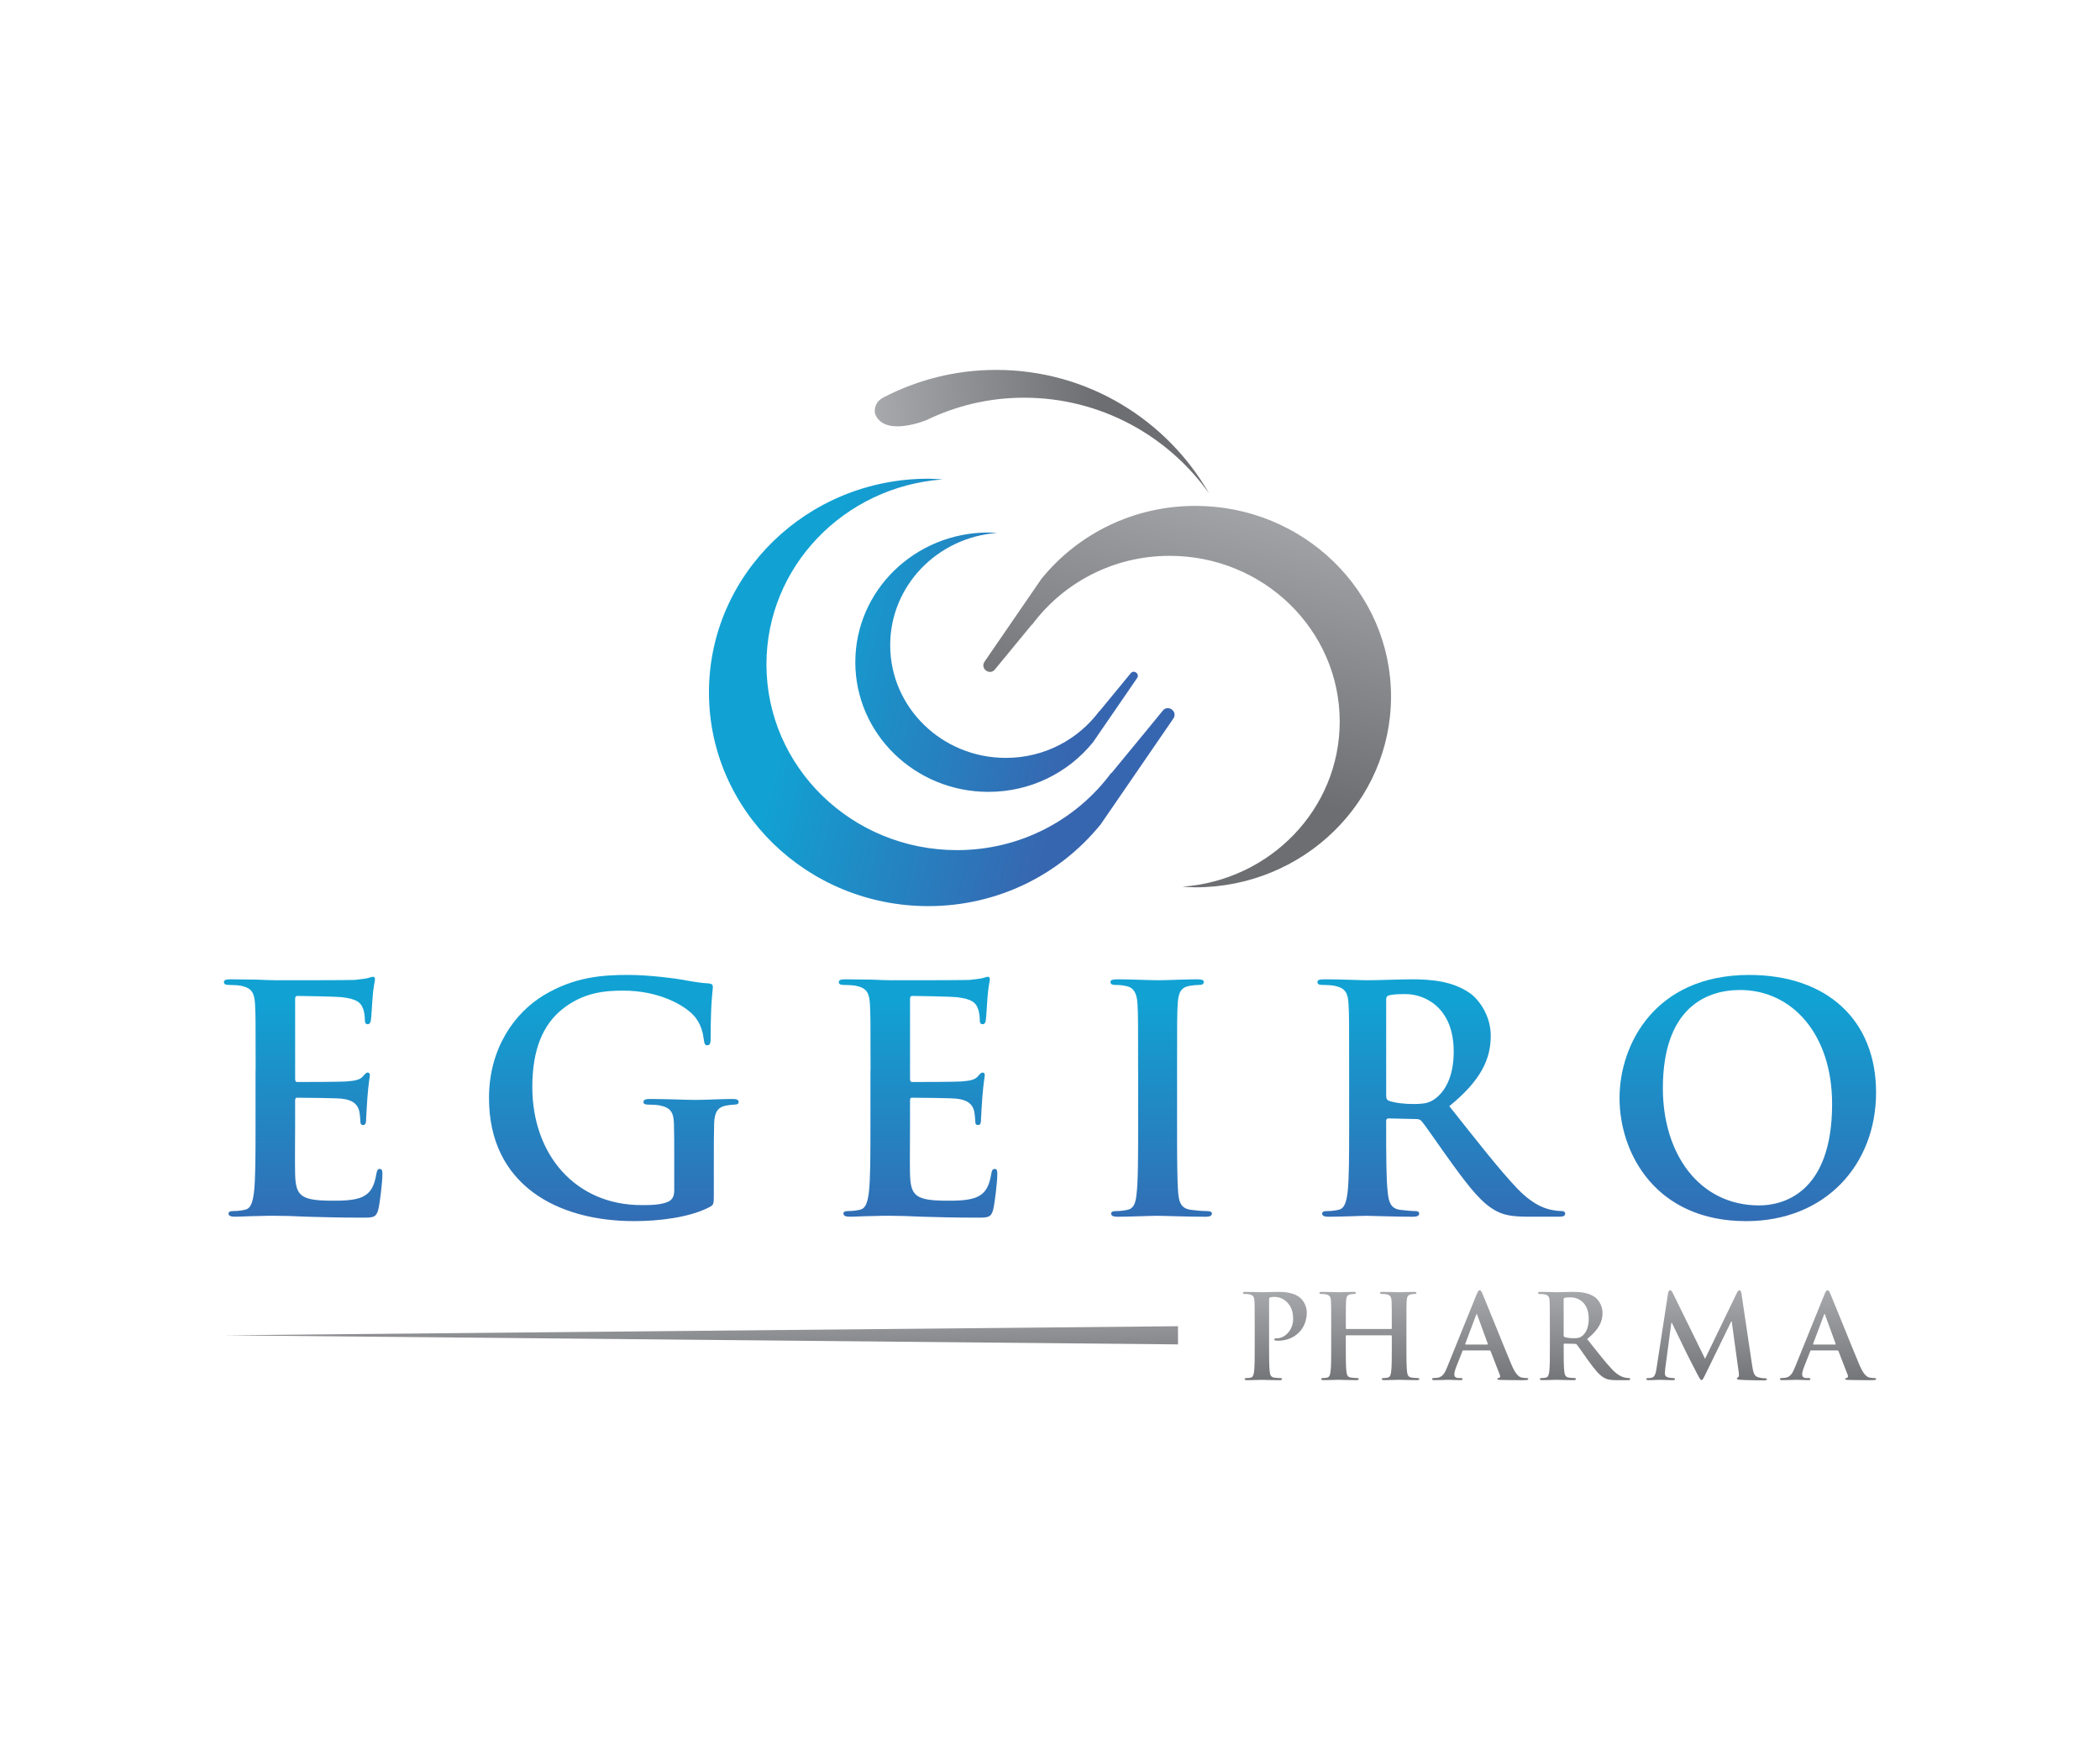 <svg xmlns="http://www.w3.org/2000/svg" xmlns:xlink="http://www.w3.org/1999/xlink" id="Layer_1" x="0px" y="0px" viewBox="0 0 1200 1000" style="enable-background:new 0 0 1200 1000;" xml:space="preserve"> <style type="text/css"> .st0{fill:url(#SVGID_1_);} .st1{fill:url(#SVGID_00000127027029419939714830000010784147202250879159_);} .st2{fill:url(#SVGID_00000182502014602310876160000012393122870009405323_);} .st3{fill:url(#SVGID_00000132769114451499744260000007149700989793571764_);} .st4{fill:url(#SVGID_00000035489022566017983380000000724478308464020647_);} .st5{fill:url(#SVGID_00000116940874201948564870000000793555326235563433_);} .st6{fill:url(#SVGID_00000020392466974270394110000011771169173389388722_);} .st7{fill:url(#SVGID_00000021114388970779802880000002521326300926866876_);} .st8{fill:url(#SVGID_00000091694148988372227310000011280513959885987246_);} .st9{fill:url(#SVGID_00000028282699459511123430000007749868563989649825_);} .st10{fill:url(#SVGID_00000097494409010696793500000004684999501355932563_);} .st11{fill:url(#SVGID_00000177486024414228210370000001764934730686041512_);} .st12{fill:url(#SVGID_00000087393885440287150050000010487489979629249214_);} .st13{fill:url(#SVGID_00000016067748044848042330000016756907983742386606_);} .st14{fill:url(#SVGID_00000047776340264555389150000000729272095325246623_);} .st15{fill:url(#SVGID_00000085945030790977801440000009581227427575129992_);} .st16{fill:url(#SVGID_00000002369493029883795310000013607529092031711638_);} </style> <g> <g> <linearGradient id="SVGID_1_" gradientUnits="userSpaceOnUse" x1="667.312" y1="437.597" x2="710.201" y2="276.199"> <stop offset="0" style="stop-color:#6D6E71"></stop> <stop offset="1" style="stop-color:#A7A8AB"></stop> </linearGradient> <path class="st0" d="M683.03,289.03c-35.48,0-67.04,16.14-87.54,41.24l-0.12,0.06l-0.58,0.84l-9.23,13.44l-22.96,33.42 c-2.69,3.91,2.93,8.12,5.93,4.45l4.81-5.87l0.84-0.99l15.41-18.74l0.12,0.11c17.63-23.82,46.19-39.42,78.64-39.42 c53.68,0,97.2,42.4,97.2,94.7c0,49.89-39.62,90.67-89.87,94.33c2.43,0.15,4.85,0.36,7.33,0.36c61.78,0,111.86-48.79,111.86-108.98 C794.9,337.82,744.81,289.03,683.03,289.03z"></path> <linearGradient id="SVGID_00000171719996034119088110000007711158814386219678_" gradientUnits="userSpaceOnUse" x1="456.092" y1="378.173" x2="614.104" y2="417.676"> <stop offset="0" style="stop-color:#11A2D3"></stop> <stop offset="1" style="stop-color:#3766B0"></stop> </linearGradient> <path style="fill:url(#SVGID_00000171719996034119088110000007711158814386219678_);" d="M530.45,517.7 c39.76,0,75.12-18.09,98.09-46.21l0.13-0.07l0.64-0.94l10.35-15.06l30.82-44.87c2.74-3.98-2.98-8.27-6.04-4.53l-11.08,13.54 l-0.94,1.11l-17.27,21l-0.14-0.13c-19.75,26.69-51.76,44.17-88.12,44.17c-60.15,0-108.92-47.51-108.92-106.11 c0-55.9,44.4-101.6,100.7-105.7c-2.73-0.17-5.44-0.4-8.21-0.4c-69.23,0-125.34,54.67-125.34,122.11 C405.1,463.03,461.22,517.7,530.45,517.7z"></path> <linearGradient id="SVGID_00000168815369554898936910000006345543319467126686_" gradientUnits="userSpaceOnUse" x1="462.283" y1="353.41" x2="620.295" y2="392.913"> <stop offset="0" style="stop-color:#11A2D3"></stop> <stop offset="1" style="stop-color:#3766B0"></stop> </linearGradient> <path style="fill:url(#SVGID_00000168815369554898936910000006345543319467126686_);" d="M564.81,452.42 c24.12,0,45.58-10.97,59.51-28.04l0.08-0.04l0.39-0.57l6.28-9.14l18.7-27.22c1.66-2.42-1.81-5.02-3.67-2.75l-6.73,8.22l-0.57,0.67 l-10.48,12.74l-0.08-0.08c-11.98,16.19-31.4,26.8-53.47,26.8c-36.5,0-66.09-28.82-66.09-64.38c0-33.92,26.94-61.64,61.1-64.14 c-1.65-0.1-3.3-0.25-4.98-0.25c-42,0-76.05,33.17-76.05,74.09C488.76,419.25,522.81,452.42,564.81,452.42z"></path> <linearGradient id="SVGID_00000012459903706746037160000000606518847774641799_" gradientUnits="userSpaceOnUse" x1="628.758" y1="246.607" x2="502.349" y2="253.379"> <stop offset="0" style="stop-color:#6D6E71"></stop> <stop offset="1" style="stop-color:#A7A8AB"></stop> </linearGradient> <path style="fill:url(#SVGID_00000012459903706746037160000000606518847774641799_);" d="M569.25,211.34 c-23.41,0-45.42,5.77-64.77,15.93c-3.77,1.98-5.07,5.68-4.47,9.04c1.76,4.8,5.84,6.71,10.42,7.16c1.05,0.03,2.08,0.06,3.08,0.12 c7.76-0.21,15.74-3.52,15.74-3.52l0.01,0.01c16.89-8.19,35.79-12.86,55.86-12.86c43.7,0,82.27,21.65,105.81,54.73 C666.72,239.79,621.35,211.34,569.25,211.34z"></path> </g> <g> <g> <linearGradient id="SVGID_00000139998656168528388330000016206468268757225860_" gradientUnits="userSpaceOnUse" x1="173.263" y1="570.922" x2="173.263" y2="714.302"> <stop offset="0" style="stop-color:#11A2D3"></stop> <stop offset="1" style="stop-color:#3766B0"></stop> </linearGradient> <path style="fill:url(#SVGID_00000139998656168528388330000016206468268757225860_);" d="M146.08,611.55 c0-27.27,0-32.3-0.36-38.04c-0.36-6.1-1.8-8.97-7.72-10.23c-1.43-0.36-4.49-0.54-7-0.54c-1.97,0-3.05-0.36-3.05-1.62 s1.26-1.61,3.95-1.61c4.84,0,10.05,0.18,14.53,0.18c4.67,0.18,8.79,0.36,11.3,0.36c5.74,0,41.45,0,44.85-0.18 c3.41-0.36,6.28-0.72,7.71-1.08c0.9-0.18,1.98-0.72,2.87-0.72c0.9,0,1.08,0.72,1.08,1.62c0,1.25-0.9,3.41-1.44,11.66 c-0.18,1.8-0.54,9.69-0.9,11.84c-0.18,0.9-0.54,1.97-1.79,1.97c-1.26,0-1.62-0.9-1.62-2.51c0-1.26-0.18-4.31-1.08-6.46 c-1.26-3.23-3.05-5.38-12.02-6.46c-3.05-0.36-21.89-0.72-25.48-0.72c-0.9,0-1.26,0.54-1.26,1.8v45.39c0,1.26,0.18,1.98,1.26,1.98 c3.95,0,24.58,0,28.71-0.36c4.31-0.36,7-0.9,8.61-2.69c1.26-1.44,1.97-2.33,2.87-2.33c0.72,0,1.25,0.36,1.25,1.44 s-0.72,3.95-1.43,13.1c-0.18,3.59-0.72,10.76-0.72,12.02c0,1.44,0,3.41-1.61,3.41c-1.26,0-1.62-0.72-1.62-1.61 c-0.18-1.8-0.18-4.13-0.72-6.46c-0.9-3.59-3.41-6.28-10.05-7c-3.41-0.36-21.17-0.54-25.48-0.54c-0.9,0-1.08,0.72-1.08,1.79v14.17 c0,6.1-0.18,22.61,0,27.81c0.36,12.38,3.23,15.07,21.53,15.07c4.67,0,12.2,0,16.86-2.16c4.67-2.15,6.82-5.92,8.07-13.28 c0.36-1.97,0.72-2.69,1.98-2.69c1.43,0,1.43,1.44,1.43,3.23c0,4.13-1.43,16.33-2.33,19.92c-1.26,4.67-2.87,4.67-9.69,4.67 c-13.46,0-23.33-0.36-31.04-0.54c-7.72-0.36-13.28-0.54-18.66-0.54c-1.97,0-5.92,0-10.23,0.18c-4.13,0-8.79,0.36-12.38,0.36 c-2.33,0-3.59-0.54-3.59-1.8c0-0.9,0.72-1.44,2.87-1.44c2.69,0,4.84-0.36,6.46-0.72c3.59-0.72,4.49-4.67,5.2-9.87 c0.9-7.54,0.9-21.71,0.9-38.22V611.55z"></path> <linearGradient id="SVGID_00000108990108581957529160000014995567658460153987_" gradientUnits="userSpaceOnUse" x1="350.738" y1="570.922" x2="350.738" y2="714.302"> <stop offset="0" style="stop-color:#11A2D3"></stop> <stop offset="1" style="stop-color:#3766B0"></stop> </linearGradient> <path style="fill:url(#SVGID_00000108990108581957529160000014995567658460153987_);" d="M407.89,683.14 c0,4.84-0.18,5.2-2.33,6.46c-11.66,6.1-29.25,8.07-43.24,8.07c-43.96,0-82.89-20.81-82.89-70.33c0-28.71,14.89-48.8,31.22-58.67 c17.22-10.41,33.19-11.66,48.26-11.66c12.38,0,28.17,2.15,31.76,2.87c3.77,0.72,10.05,1.8,14.17,1.98 c2.15,0.18,2.51,0.9,2.51,2.15c0,1.97-1.26,7-1.26,29.42c0,2.87-0.54,3.77-1.97,3.77c-1.26,0-1.62-0.9-1.8-2.33 c-0.54-4.13-1.43-9.87-6.1-14.89c-5.38-5.74-19.74-14-40.01-14c-9.87,0-22.97,0.72-35.53,11.12 c-10.05,8.43-16.5,21.89-16.5,43.96c0,38.57,24.58,67.46,62.44,67.46c4.67,0,10.95,0,15.25-1.97c2.69-1.26,3.41-3.59,3.41-6.64 v-16.86c0-8.97,0-15.79-0.18-21.17c-0.18-6.1-1.79-8.97-7.71-10.23c-1.44-0.36-4.49-0.54-7-0.54c-1.61,0-2.69-0.36-2.69-1.43 c0-1.44,1.25-1.8,3.77-1.8c9.33,0,20.63,0.54,26.02,0.54c5.56,0,15.07-0.54,20.99-0.54c2.33,0,3.59,0.36,3.59,1.8 c0,1.08-1.08,1.43-2.33,1.43c-1.44,0-2.69,0.18-4.84,0.54c-4.84,0.9-6.64,3.95-6.82,10.23c-0.18,5.38-0.18,12.56-0.18,21.53 V683.14z"></path> <linearGradient id="SVGID_00000012463569150582959850000009666124957916585621_" gradientUnits="userSpaceOnUse" x1="524.633" y1="570.922" x2="524.633" y2="714.302"> <stop offset="0" style="stop-color:#11A2D3"></stop> <stop offset="1" style="stop-color:#3766B0"></stop> </linearGradient> <path style="fill:url(#SVGID_00000012463569150582959850000009666124957916585621_);" d="M497.45,611.55 c0-27.27,0-32.3-0.36-38.04c-0.36-6.1-1.8-8.97-7.72-10.23c-1.43-0.36-4.49-0.54-7-0.54c-1.98,0-3.05-0.36-3.05-1.62 s1.26-1.61,3.95-1.61c4.84,0,10.05,0.18,14.53,0.18c4.67,0.18,8.79,0.36,11.3,0.36c5.74,0,41.45,0,44.85-0.18 c3.41-0.36,6.28-0.72,7.71-1.08c0.9-0.18,1.98-0.72,2.87-0.72s1.08,0.72,1.08,1.62c0,1.25-0.9,3.41-1.44,11.66 c-0.18,1.8-0.54,9.69-0.9,11.84c-0.18,0.9-0.54,1.97-1.79,1.97s-1.62-0.9-1.62-2.51c0-1.26-0.18-4.31-1.08-6.46 c-1.26-3.23-3.05-5.38-12.02-6.46c-3.05-0.36-21.89-0.72-25.48-0.72c-0.9,0-1.26,0.54-1.26,1.8v45.39c0,1.26,0.18,1.98,1.26,1.98 c3.95,0,24.58,0,28.71-0.36c4.31-0.36,7-0.9,8.61-2.69c1.26-1.44,1.97-2.33,2.87-2.33c0.72,0,1.26,0.36,1.26,1.44 s-0.72,3.95-1.44,13.1c-0.18,3.59-0.72,10.76-0.72,12.02c0,1.44,0,3.41-1.61,3.41c-1.26,0-1.62-0.72-1.62-1.61 c-0.18-1.8-0.18-4.13-0.72-6.46c-0.9-3.59-3.41-6.28-10.05-7c-3.41-0.36-21.17-0.54-25.48-0.54c-0.9,0-1.08,0.72-1.08,1.79v14.17 c0,6.1-0.18,22.61,0,27.81c0.36,12.38,3.23,15.07,21.53,15.07c4.67,0,12.2,0,16.86-2.16c4.67-2.15,6.82-5.92,8.07-13.28 c0.36-1.97,0.72-2.69,1.97-2.69c1.44,0,1.44,1.44,1.44,3.23c0,4.13-1.44,16.33-2.33,19.92c-1.26,4.67-2.87,4.67-9.69,4.67 c-13.46,0-23.33-0.36-31.04-0.54c-7.72-0.36-13.28-0.54-18.66-0.54c-1.97,0-5.92,0-10.23,0.18c-4.13,0-8.79,0.36-12.38,0.36 c-2.33,0-3.59-0.54-3.59-1.8c0-0.9,0.72-1.44,2.87-1.44c2.69,0,4.84-0.36,6.46-0.72c3.59-0.72,4.49-4.67,5.2-9.87 c0.9-7.54,0.9-21.71,0.9-38.22V611.55z"></path> <linearGradient id="SVGID_00000056411810002967742820000015716567071072840119_" gradientUnits="userSpaceOnUse" x1="663.534" y1="570.922" x2="663.534" y2="714.302"> <stop offset="0" style="stop-color:#11A2D3"></stop> <stop offset="1" style="stop-color:#3766B0"></stop> </linearGradient> <path style="fill:url(#SVGID_00000056411810002967742820000015716567071072840119_);" d="M650.35,611.55 c0-27.27,0-32.3-0.36-38.04c-0.36-6.1-2.15-9.15-6.1-10.05c-1.97-0.54-4.31-0.72-6.46-0.72c-1.8,0-2.87-0.36-2.87-1.8 c0-1.08,1.44-1.43,4.31-1.43c6.82,0,18.12,0.54,23.33,0.54c4.49,0,15.07-0.54,21.89-0.54c2.33,0,3.77,0.36,3.77,1.43 c0,1.44-1.08,1.8-2.87,1.8c-1.79,0-3.23,0.18-5.38,0.54c-4.84,0.9-6.28,3.95-6.64,10.23c-0.36,5.74-0.36,10.77-0.36,38.04v31.58 c0,17.4,0,31.58,0.72,39.29c0.54,4.84,1.8,8.07,7.18,8.79c2.51,0.36,6.46,0.72,9.15,0.72c1.97,0,2.87,0.54,2.87,1.44 c0,1.26-1.44,1.8-3.41,1.8c-11.84,0-23.15-0.54-27.99-0.54c-4.13,0-15.43,0.54-22.61,0.54c-2.33,0-3.59-0.54-3.59-1.8 c0-0.9,0.72-1.44,2.87-1.44c2.69,0,4.84-0.36,6.46-0.72c3.59-0.72,4.67-3.77,5.2-8.97c0.9-7.54,0.9-21.71,0.9-39.11V611.55z"></path> <linearGradient id="SVGID_00000146475228079838434010000013078336487080382398_" gradientUnits="userSpaceOnUse" x1="823.6" y1="570.922" x2="823.6" y2="714.302"> <stop offset="0" style="stop-color:#11A2D3"></stop> <stop offset="1" style="stop-color:#3766B0"></stop> </linearGradient> <path style="fill:url(#SVGID_00000146475228079838434010000013078336487080382398_);" d="M770.94,611.55 c0-27.27,0-32.3-0.36-38.04c-0.36-6.1-1.8-8.97-7.72-10.23c-1.43-0.36-4.49-0.54-6.99-0.54c-1.98,0-3.05-0.36-3.05-1.62 s1.26-1.61,3.95-1.61c9.51,0,20.81,0.54,24.58,0.54c6.1,0,19.74-0.54,25.3-0.54c11.3,0,23.33,1.08,33.01,7.71 c5.02,3.41,12.2,12.56,12.2,24.58c0,13.28-5.56,25.48-23.68,40.19c15.97,20.09,28.35,36.06,38.93,47.18 c10.05,10.41,17.4,11.66,20.09,12.2c1.97,0.36,3.59,0.54,5.02,0.54s2.15,0.54,2.15,1.44c0,1.44-1.26,1.8-3.41,1.8h-17.04 c-10.05,0-14.53-0.9-19.2-3.41c-7.71-4.13-14.53-12.56-24.58-26.37c-7.18-9.87-15.43-22.07-17.76-24.76 c-0.9-1.08-1.97-1.26-3.23-1.26l-15.61-0.36c-0.9,0-1.44,0.36-1.44,1.44v2.51c0,16.68,0,30.86,0.9,38.4 c0.54,5.2,1.62,9.15,7,9.87c2.69,0.36,6.64,0.72,8.79,0.72c1.44,0,2.16,0.54,2.16,1.44c0,1.26-1.26,1.8-3.59,1.8 c-10.41,0-23.68-0.54-26.37-0.54c-3.41,0-14.71,0.54-21.89,0.54c-2.33,0-3.59-0.54-3.59-1.8c0-0.9,0.72-1.44,2.87-1.44 c2.69,0,4.84-0.36,6.46-0.72c3.59-0.72,4.49-4.67,5.2-9.87c0.9-7.54,0.9-21.71,0.9-38.22V611.55z M792.11,625.73 c0,1.97,0.36,2.69,1.62,3.23c3.77,1.26,9.15,1.8,13.64,1.8c7.17,0,9.51-0.72,12.74-3.05c5.38-3.95,10.58-12.2,10.58-26.91 c0-25.48-16.86-32.84-27.45-32.84c-4.49,0-7.71,0.18-9.51,0.72c-1.26,0.36-1.62,1.08-1.62,2.51V625.73z"></path> <linearGradient id="SVGID_00000103965557765913429080000008495726980969465248_" gradientUnits="userSpaceOnUse" x1="998.747" y1="570.922" x2="998.747" y2="714.302"> <stop offset="0" style="stop-color:#11A2D3"></stop> <stop offset="1" style="stop-color:#3766B0"></stop> </linearGradient> <path style="fill:url(#SVGID_00000103965557765913429080000008495726980969465248_);" d="M925.45,627.35 c0-30.68,20.28-70.33,74.1-70.33c44.67,0,72.49,26.01,72.49,67.1c0,41.09-28.71,73.56-74.28,73.56 C946.27,697.68,925.45,659.1,925.45,627.35z M1046.92,630.75c0-40.19-23.15-65.13-52.57-65.13c-20.63,0-44.14,11.48-44.14,56.16 c0,37.32,20.63,66.92,55.08,66.92C1017.86,688.7,1046.92,682.6,1046.92,630.75z"></path> </g> <g> <g> <linearGradient id="SVGID_00000001628508353291707460000001513597218064383935_" gradientUnits="userSpaceOnUse" x1="728.476" y1="795.525" x2="728.476" y2="737.688"> <stop offset="0" style="stop-color:#6D6E71"></stop> <stop offset="1" style="stop-color:#A7A8AB"></stop> </linearGradient> <path style="fill:url(#SVGID_00000001628508353291707460000001513597218064383935_);" d="M716.97,757.44 c0-10.14,0-12.01-0.13-14.14c-0.13-2.27-0.67-3.34-2.87-3.8c-0.53-0.13-1.67-0.2-2.6-0.2c-0.73,0-1.13-0.13-1.13-0.6 c0-0.47,0.47-0.6,1.47-0.6c3.54,0,7.74,0.2,9.61,0.2c2.74,0,6.6-0.2,9.67-0.2c8.34,0,11.34,2.8,12.41,3.8 c1.47,1.4,3.34,4.4,3.34,7.94c0,9.47-6.94,16.15-16.41,16.15c-0.33,0-1.07,0-1.4-0.07c-0.33-0.07-0.8-0.13-0.8-0.6 c0-0.53,0.47-0.73,1.87-0.73c3.74,0,8.94-4.2,8.94-11.01c0-2.2-0.2-6.67-3.94-10.01c-2.4-2.2-5.14-2.6-6.67-2.6 c-1,0-2,0.07-2.6,0.27c-0.33,0.13-0.53,0.53-0.53,1.27v26.69c0,6.14,0,11.41,0.33,14.28c0.2,1.87,0.6,3.34,2.6,3.6 c0.93,0.13,2.4,0.27,3.4,0.27c0.73,0,1.07,0.2,1.07,0.53c0,0.47-0.53,0.67-1.27,0.67c-4.4,0-8.61-0.2-10.34-0.2 c-1.53,0-5.74,0.2-8.41,0.2c-0.87,0-1.33-0.2-1.33-0.67c0-0.33,0.27-0.53,1.07-0.53c1,0,1.8-0.13,2.4-0.27 c1.33-0.27,1.67-1.73,1.93-3.67c0.33-2.8,0.33-8.07,0.33-14.21V757.44z"></path> <linearGradient id="SVGID_00000143580098435901492060000012949491075204397492_" gradientUnits="userSpaceOnUse" x1="782.501" y1="795.525" x2="782.501" y2="737.688"> <stop offset="0" style="stop-color:#6D6E71"></stop> <stop offset="1" style="stop-color:#A7A8AB"></stop> </linearGradient> <path style="fill:url(#SVGID_00000143580098435901492060000012949491075204397492_);" d="M794.91,759.31 c0.2,0,0.4-0.13,0.4-0.47v-1.4c0-10.14,0-12.01-0.13-14.14c-0.13-2.27-0.67-3.34-2.87-3.8c-0.53-0.13-1.67-0.2-2.6-0.2 c-0.73,0-1.13-0.13-1.13-0.6c0-0.47,0.47-0.6,1.4-0.6c3.6,0,7.81,0.2,9.61,0.2c1.6,0,5.8-0.2,8.41-0.2c0.93,0,1.4,0.13,1.4,0.6 c0,0.47-0.4,0.6-1.2,0.6c-0.53,0-1.13,0.07-1.93,0.2c-1.8,0.33-2.34,1.47-2.47,3.8c-0.13,2.14-0.13,4-0.13,14.14v11.74 c0,6.14,0,11.41,0.33,14.28c0.2,1.87,0.6,3.34,2.6,3.6c0.93,0.13,2.4,0.27,3.4,0.27c0.73,0,1.07,0.2,1.07,0.53 c0,0.47-0.53,0.67-1.33,0.67c-4.34,0-8.54-0.2-10.41-0.2c-1.53,0-5.74,0.2-8.34,0.2c-0.93,0-1.4-0.2-1.4-0.67 c0-0.33,0.27-0.53,1.07-0.53c1,0,1.8-0.13,2.4-0.27c1.33-0.27,1.67-1.73,1.93-3.67c0.33-2.8,0.33-8.07,0.33-14.21v-5.87 c0-0.27-0.2-0.4-0.4-0.4h-25.49c-0.2,0-0.4,0.07-0.4,0.4v5.87c0,6.14,0,11.41,0.33,14.28c0.2,1.87,0.6,3.34,2.6,3.6 c0.93,0.13,2.4,0.27,3.4,0.27c0.73,0,1.07,0.2,1.07,0.53c0,0.47-0.53,0.67-1.33,0.67c-4.34,0-8.54-0.2-10.41-0.2 c-1.53,0-5.74,0.2-8.41,0.2c-0.87,0-1.33-0.2-1.33-0.67c0-0.33,0.27-0.53,1.07-0.53c1,0,1.8-0.13,2.4-0.27 c1.33-0.27,1.67-1.73,1.93-3.67c0.33-2.8,0.33-8.07,0.33-14.21v-11.74c0-10.14,0-12.01-0.13-14.14 c-0.13-2.27-0.67-3.34-2.87-3.8c-0.53-0.13-1.67-0.2-2.6-0.2c-0.73,0-1.13-0.13-1.13-0.6c0-0.47,0.47-0.6,1.4-0.6 c3.6,0,7.81,0.2,9.61,0.2c1.6,0,5.8-0.2,8.41-0.2c0.93,0,1.4,0.13,1.4,0.6c0,0.47-0.4,0.6-1.2,0.6c-0.53,0-1.13,0.07-1.93,0.2 c-1.8,0.33-2.34,1.47-2.47,3.8c-0.13,2.14-0.13,4-0.13,14.14v1.4c0,0.33,0.2,0.47,0.4,0.47H794.91z"></path> <linearGradient id="SVGID_00000057868723511558120210000003209531033211959976_" gradientUnits="userSpaceOnUse" x1="845.815" y1="795.525" x2="845.815" y2="737.688"> <stop offset="0" style="stop-color:#6D6E71"></stop> <stop offset="1" style="stop-color:#A7A8AB"></stop> </linearGradient> <path style="fill:url(#SVGID_00000057868723511558120210000003209531033211959976_);" d="M836.24,771.52 c-0.33,0-0.47,0.13-0.6,0.53l-3.6,9.14c-0.67,1.67-1,3.27-1,4.07c0,1.2,0.6,2.07,2.67,2.07h1c0.8,0,1,0.13,1,0.53 c0,0.53-0.4,0.67-1.13,0.67c-2.14,0-5-0.2-7.07-0.2c-0.73,0-4.4,0.2-7.87,0.2c-0.87,0-1.27-0.13-1.27-0.67 c0-0.4,0.27-0.53,0.8-0.53c0.6,0,1.53-0.07,2.07-0.13c3.07-0.4,4.34-2.67,5.67-6l16.75-41.36c0.8-1.93,1.2-2.67,1.87-2.67 c0.6,0,1,0.6,1.67,2.13c1.6,3.67,12.28,30.36,16.55,40.5c2.54,6,4.47,6.94,5.87,7.27c1,0.2,2,0.27,2.8,0.27 c0.53,0,0.87,0.07,0.87,0.53c0,0.53-0.6,0.67-3.07,0.67c-2.4,0-7.27,0-12.61-0.13c-1.2-0.07-2-0.07-2-0.53 c0-0.4,0.27-0.53,0.93-0.6c0.47-0.13,0.93-0.73,0.6-1.53l-5.34-13.74c-0.13-0.33-0.33-0.47-0.67-0.47H836.24z M849.85,768.18 c0.33,0,0.4-0.2,0.33-0.4l-6-16.41c-0.07-0.27-0.13-0.6-0.33-0.6s-0.33,0.33-0.4,0.6l-6.14,16.35c-0.07,0.27,0,0.47,0.27,0.47 H849.85z"></path> <linearGradient id="SVGID_00000045601296893378705990000017606377108380175541_" gradientUnits="userSpaceOnUse" x1="905.217" y1="795.525" x2="905.217" y2="737.688"> <stop offset="0" style="stop-color:#6D6E71"></stop> <stop offset="1" style="stop-color:#A7A8AB"></stop> </linearGradient> <path style="fill:url(#SVGID_00000045601296893378705990000017606377108380175541_);" d="M885.63,757.44 c0-10.14,0-12.01-0.13-14.14c-0.13-2.27-0.67-3.34-2.87-3.8c-0.53-0.13-1.67-0.2-2.6-0.2c-0.73,0-1.13-0.13-1.13-0.6 c0-0.47,0.47-0.6,1.47-0.6c3.54,0,7.74,0.2,9.14,0.2c2.27,0,7.34-0.2,9.41-0.2c4.2,0,8.67,0.4,12.28,2.87 c1.87,1.27,4.54,4.67,4.54,9.14c0,4.94-2.07,9.47-8.81,14.94c5.94,7.47,10.54,13.41,14.48,17.55c3.74,3.87,6.47,4.34,7.47,4.54 c0.73,0.13,1.33,0.2,1.87,0.2c0.53,0,0.8,0.2,0.8,0.53c0,0.53-0.47,0.67-1.27,0.67h-6.34c-3.74,0-5.4-0.33-7.14-1.27 c-2.87-1.53-5.4-4.67-9.14-9.81c-2.67-3.67-5.74-8.21-6.6-9.21c-0.33-0.4-0.73-0.47-1.2-0.47l-5.8-0.13 c-0.33,0-0.53,0.13-0.53,0.53v0.93c0,6.2,0,11.48,0.33,14.28c0.2,1.93,0.6,3.4,2.6,3.67c1,0.13,2.47,0.27,3.27,0.27 c0.53,0,0.8,0.2,0.8,0.53c0,0.47-0.47,0.67-1.33,0.67c-3.87,0-8.81-0.2-9.81-0.2c-1.27,0-5.47,0.2-8.14,0.2 c-0.87,0-1.33-0.2-1.33-0.67c0-0.33,0.27-0.53,1.07-0.53c1,0,1.8-0.13,2.4-0.27c1.33-0.27,1.67-1.73,1.93-3.67 c0.33-2.8,0.33-8.07,0.33-14.21V757.44z M893.51,762.71c0,0.73,0.13,1,0.6,1.2c1.4,0.47,3.4,0.67,5.07,0.67 c2.67,0,3.54-0.27,4.74-1.13c2-1.47,3.94-4.54,3.94-10.01c0-9.47-6.27-12.21-10.21-12.21c-1.67,0-2.87,0.07-3.54,0.27 c-0.47,0.13-0.6,0.4-0.6,0.93V762.71z"></path> <linearGradient id="SVGID_00000083063538090651195800000017842034502053583788_" gradientUnits="userSpaceOnUse" x1="975.23" y1="795.525" x2="975.23" y2="737.688"> <stop offset="0" style="stop-color:#6D6E71"></stop> <stop offset="1" style="stop-color:#A7A8AB"></stop> </linearGradient> <path style="fill:url(#SVGID_00000083063538090651195800000017842034502053583788_);" d="M953.18,738.89 c0.2-1.13,0.6-1.73,1.13-1.73c0.53,0,0.93,0.33,1.8,2.07l18.21,37.09l18.15-37.56c0.53-1.07,0.87-1.6,1.47-1.6s1,0.67,1.2,2.07 l6.07,40.83c0.6,4.2,1.27,6.14,3.27,6.74c1.93,0.6,3.27,0.67,4.14,0.67c0.6,0,1.07,0.07,1.07,0.47c0,0.53-0.8,0.73-1.73,0.73 c-1.67,0-10.87-0.13-13.54-0.33c-1.53-0.13-1.93-0.33-1.93-0.73c0-0.33,0.27-0.53,0.73-0.73c0.4-0.13,0.6-1,0.33-2.87l-4-29.02 h-0.27l-14.54,29.76c-1.53,3.14-1.87,3.74-2.47,3.74c-0.6,0-1.27-1.33-2.34-3.34c-1.6-3.07-6.87-13.28-7.67-15.15 c-0.6-1.4-4.6-9.27-6.94-14.28h-0.27l-3.47,26.02c-0.13,1.2-0.2,2.07-0.2,3.14c0,1.27,0.87,1.87,2,2.13 c1.2,0.27,2.14,0.33,2.8,0.33c0.53,0,1,0.13,1,0.47c0,0.6-0.6,0.73-1.6,0.73c-2.8,0-5.8-0.2-7.01-0.2c-1.27,0-4.47,0.2-6.6,0.2 c-0.67,0-1.2-0.13-1.2-0.73c0-0.33,0.4-0.47,1.07-0.47c0.53,0,1,0,2-0.2c1.87-0.4,2.4-3,2.74-5.27L953.18,738.89z"></path> <linearGradient id="SVGID_00000138552351819300714800000007960619581816967830_" gradientUnits="userSpaceOnUse" x1="1044.585" y1="795.525" x2="1044.585" y2="737.688"> <stop offset="0" style="stop-color:#6D6E71"></stop> <stop offset="1" style="stop-color:#A7A8AB"></stop> </linearGradient> <path style="fill:url(#SVGID_00000138552351819300714800000007960619581816967830_);" d="M1035.01,771.52 c-0.33,0-0.47,0.13-0.6,0.53l-3.6,9.14c-0.67,1.67-1,3.27-1,4.07c0,1.2,0.6,2.07,2.67,2.07h1c0.8,0,1,0.13,1,0.53 c0,0.53-0.4,0.67-1.13,0.67c-2.14,0-5-0.2-7.07-0.2c-0.73,0-4.4,0.2-7.87,0.2c-0.87,0-1.27-0.13-1.27-0.67 c0-0.4,0.27-0.53,0.8-0.53c0.6,0,1.53-0.07,2.07-0.13c3.07-0.4,4.34-2.67,5.67-6l16.75-41.36c0.8-1.93,1.2-2.67,1.87-2.67 c0.6,0,1,0.6,1.67,2.13c1.6,3.67,12.28,30.36,16.55,40.5c2.54,6,4.47,6.94,5.87,7.27c1,0.2,2,0.27,2.8,0.27 c0.53,0,0.87,0.07,0.87,0.53c0,0.53-0.6,0.67-3.07,0.67c-2.4,0-7.27,0-12.61-0.13c-1.2-0.07-2-0.07-2-0.53 c0-0.4,0.27-0.53,0.93-0.6c0.47-0.13,0.93-0.73,0.6-1.53l-5.34-13.74c-0.13-0.33-0.33-0.47-0.67-0.47H1035.01z M1048.62,768.18 c0.33,0,0.4-0.2,0.33-0.4l-6-16.41c-0.07-0.27-0.13-0.6-0.33-0.6s-0.33,0.33-0.4,0.6l-6.14,16.35c-0.07,0.27,0,0.47,0.27,0.47 H1048.62z"></path> </g> <linearGradient id="SVGID_00000126295653217569224250000004508045558095248055_" gradientUnits="userSpaceOnUse" x1="400.551" y1="795.525" x2="400.551" y2="737.688"> <stop offset="0" style="stop-color:#6D6E71"></stop> <stop offset="1" style="stop-color:#A7A8AB"></stop> </linearGradient> <polygon style="fill:url(#SVGID_00000126295653217569224250000004508045558095248055_);" points="673.14,768.1 127.96,762.91 673.14,757.72 673.14,768.1 "></polygon> </g> </g> </g> </svg>